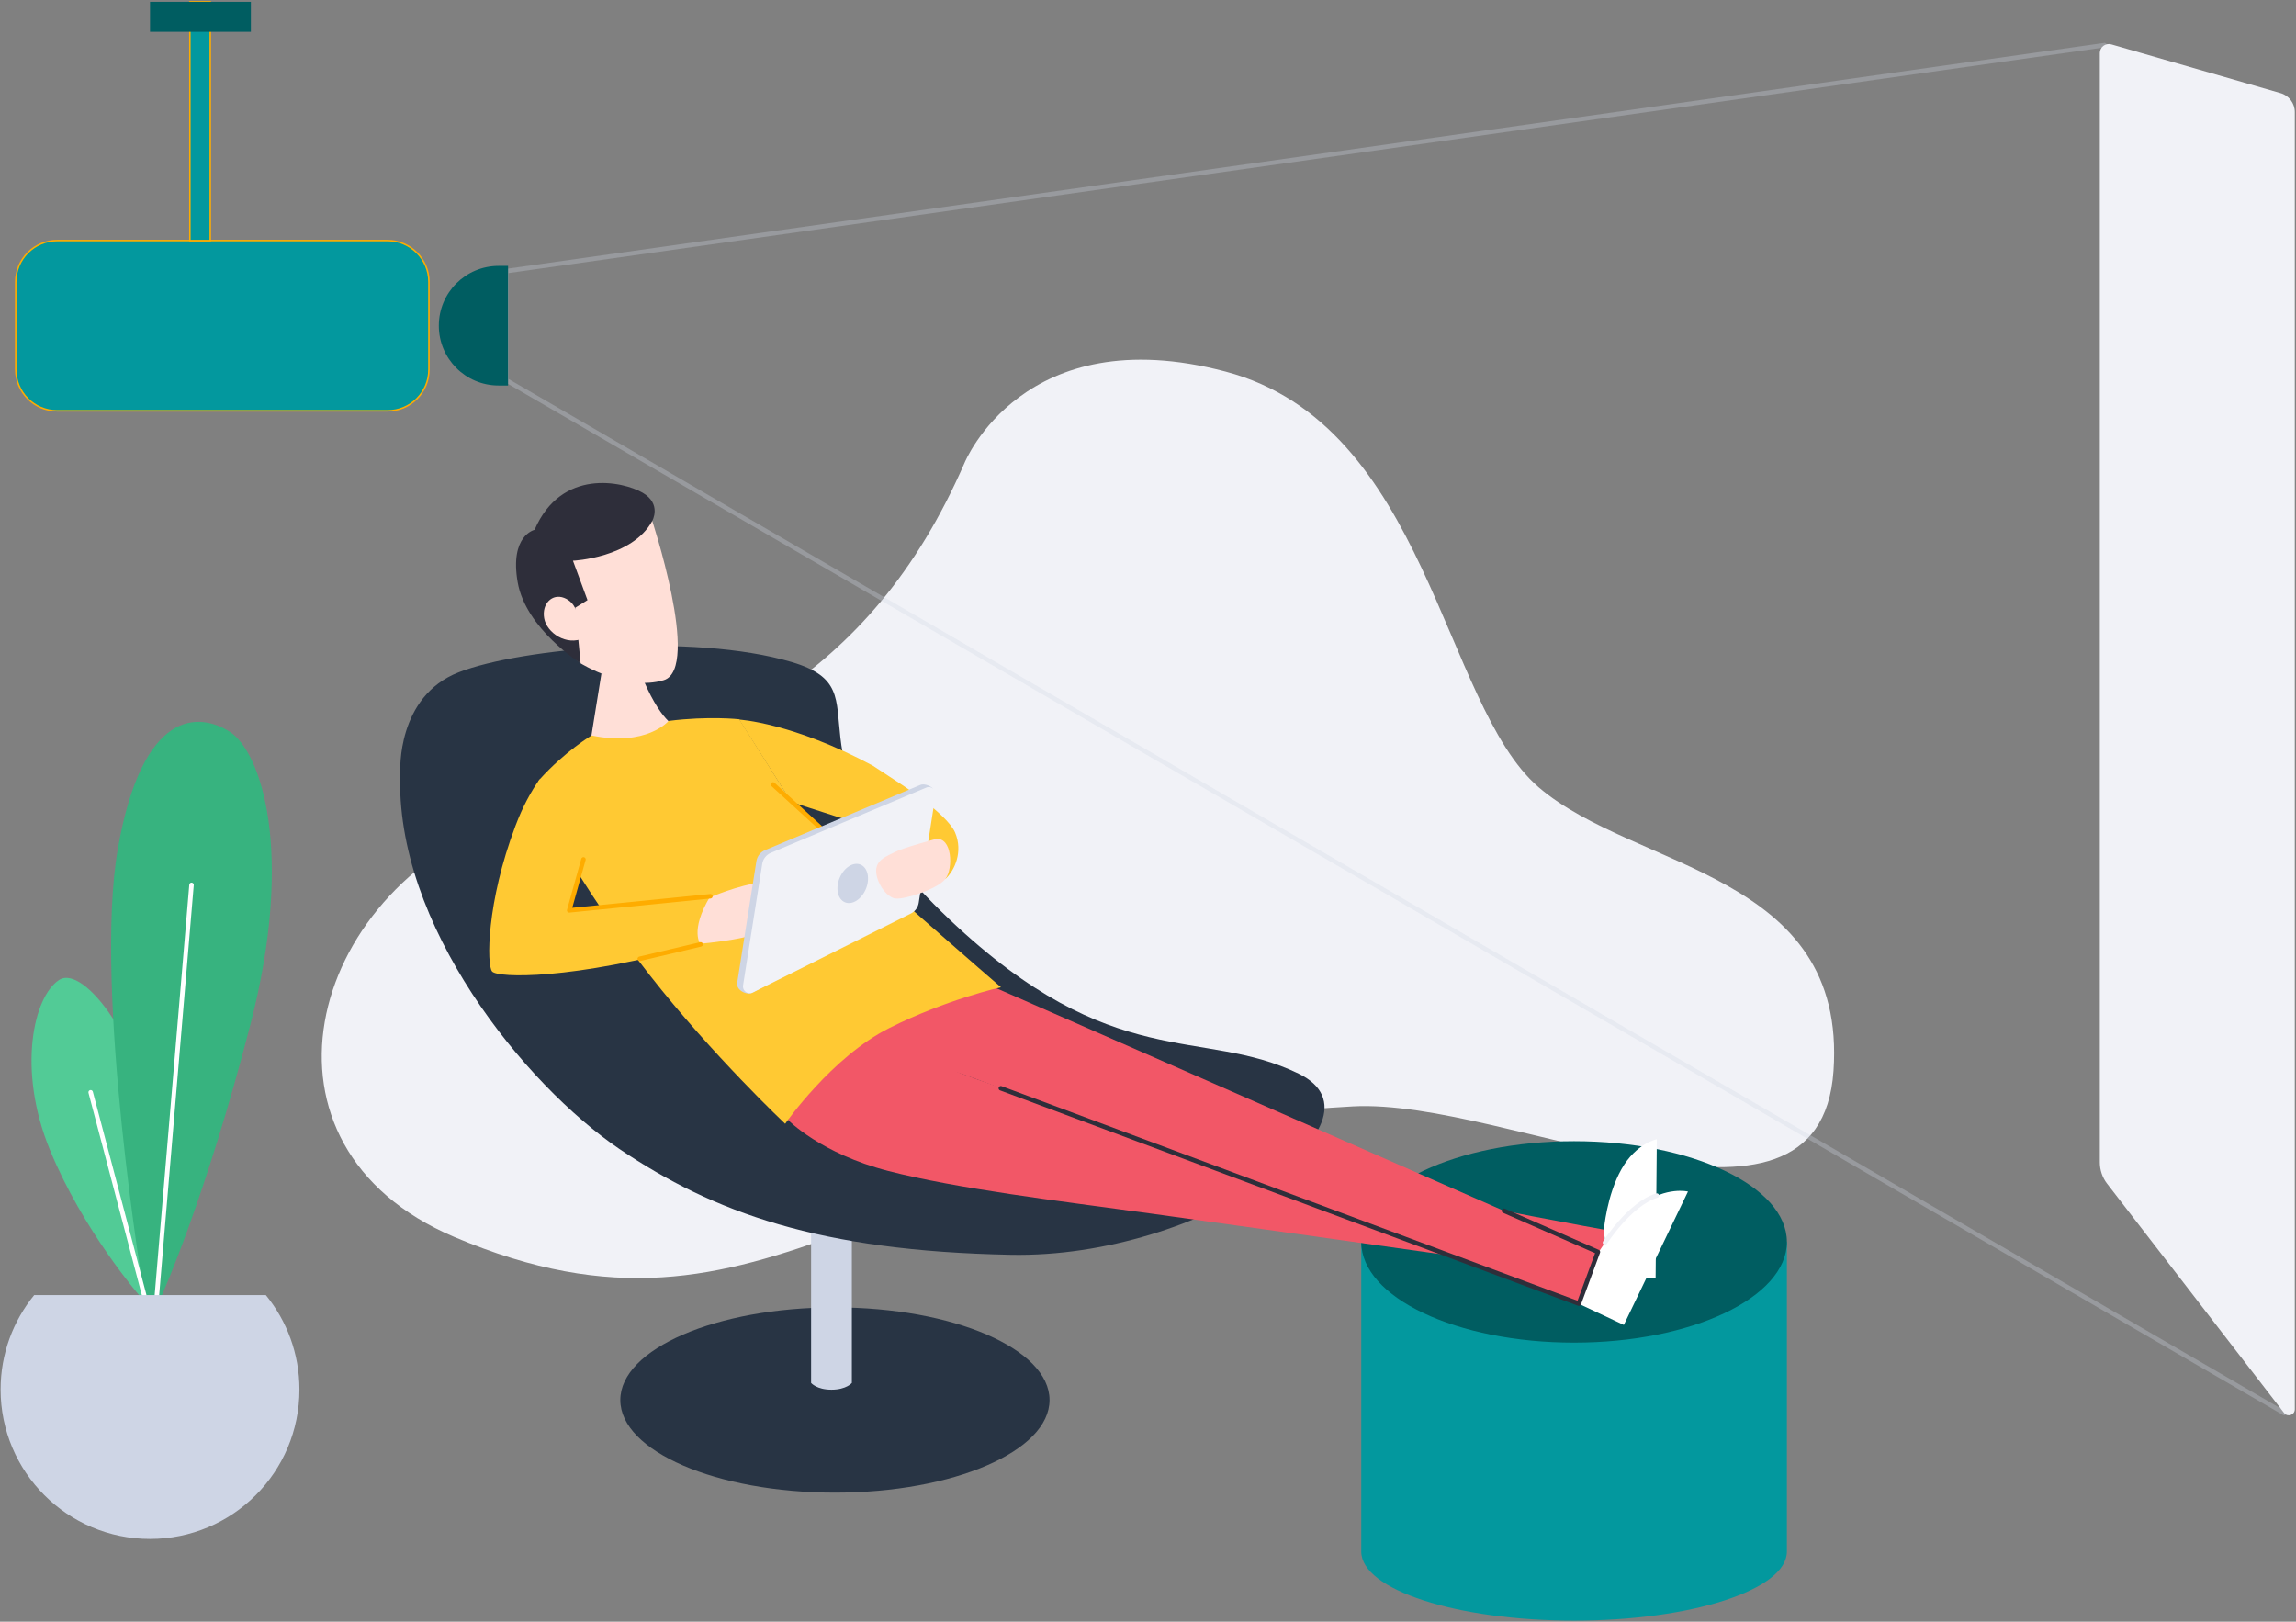 <?xml version="1.0" standalone="no"?>
<svg class="" width="1532px" height="1082px" viewBox="0 0 1532 1082" version="1.1" xmlns="http://www.w3.org/2000/svg" xmlns:xlink="http://www.w3.org/1999/xlink">
    <rect x="0" y="0" width="1532" height="1082" fill="#808080" stroke="none"/>
    <!-- Generator: Sketch 63.1 (92452) - https://sketch.com -->
    <title>relax</title>
    <desc>Created by Webpixels.</desc>
    <g id="Page-1" stroke="none" stroke-width="1" fill="none" fill-rule="evenodd">
        <g id="relax" transform="translate(0, 1)">
            <path d="M92.8,863.1 C92.8,863.1 55.4,820 33.3,766.2 C11.2,712.4 22.5,663.6 39.5,652.8 C56.5,642 96.8,698.2 99,748.6 C101.3,799.1 99,863.1 99,863.1 L92.8,863.1 L92.8,863.1 Z" id="Path" fill="#52CB96" fill-rule="nonzero"></path>
            <path d="M96.2,863.1 C96.2,863.1 62.2,659.6 78.6,565.5 C95,471.4 133,474.2 153.4,487.3 C173.8,500.4 197.1,566.7 167,682.9 C137,799.1 108,863.2 108,863.2 L96.2,863.2 L96.2,863.1 Z" id="Path" fill="#37B37F" fill-rule="nonzero"></path>
            <line x1="104.7" y1="863.1" x2="127.8" y2="589.4" id="Path" stroke="#FFFFFF" stroke-width="3" stroke-linecap="round" stroke-linejoin="round"></line>
            <line x1="96.2" y1="863.1" x2="60.5" y2="727.8" id="Path" stroke="#FFFFFF" stroke-width="3" stroke-linecap="round" stroke-linejoin="round"></line>
            <path d="M643.6,307.8 C643.6,307.8 682.7,211.2 817.7,246.9 C952.7,282.6 962.2,468.7 1026.6,524.2 C1091,579.6 1232.5,581 1223.4,713.5 C1214.3,846 1007.1,731.5 902.6,737.2 C584.8,754.5 515.6,914.6 303.1,824.3 C160.9,763.9 203,595.1 338.7,544.8 C474.4,494.5 579,456 643.6,307.8 Z" id="Path" fill="#F1F2F7" fill-rule="nonzero"></path>
            <ellipse id="Oval" fill="#283444" fill-rule="nonzero" cx="557.1" cy="933.1" rx="143.2" ry="61.8"></ellipse>
            <path d="M568.4,921.7 C568.4,921.7 564.7,926.2 554.8,926.2 C544.9,926.2 541.2,921.7 541.2,921.7 L541.2,794.7 L568.4,794.7 L568.4,921.7 Z" id="Path" fill="#CED5E5" fill-rule="nonzero"></path>
            <path d="M22.8,863.1 C8.8,880.3 0.4,902.2 0.4,926.1 C0.4,981.1 45,1025.8 100.1,1025.8 C155.2,1025.8 199.8,981.2 199.8,926.1 C199.8,902.2 191.4,880.3 177.4,863.1 L22.8,863.1 Z" id="Path" fill="#CED5E5" fill-rule="nonzero"></path>
            <path d="M908.3,827.6 L908.3,1034.2 C908.3,1059.7 971.9,1080.3 1050.3,1080.3 C1128.7,1080.3 1192.3,1059.7 1192.3,1034.2 L1192.3,827.6 L908.3,827.6 Z" id="Path" fill="#03989e" fill-rule="nonzero"></path>
            <ellipse id="Oval" fill="#005D61" fill-rule="nonzero" cx="1050.3" cy="827.6" rx="142" ry="67.2"></ellipse>
            <path d="M267.1,513.8 C267.1,513.8 264.5,463.6 306.2,447.5 C347.9,431.3 461.8,421.1 528.2,440.7 C594.5,460.3 513.6,498.7 633.6,612.5 C743,716.2 802,683.9 866.6,715.4 C931.2,746.9 802,838.7 674.4,836.2 C546.8,833.7 476.3,808.1 413.3,765.6 C350.5,723 262.9,615.9 267.1,513.8 Z" id="Path" fill="#283444" fill-rule="nonzero"></path>
            <path d="M525.8,746.2 C525.8,746.2 547.6,768.7 592.8,780.3 C638.7,792.1 705.9,800.2 767.4,808.6 C888.3,825.3 1073,851.7 1073,851.7 L1070.2,819.4 C1070.2,819.4 777.2,767.5 639.5,714.5 L569,681.1 C569,681.1 542.7,688.3 525.8,746.2 Z" id="Path" fill="#F25767" fill-rule="nonzero"></path>
            <path d="M665.2,658.5 L1066.2,834.4 L1054.1,868 L643.8,716.2 L577.4,694.6 L584.6,675.4 C584.7,675.4 638.3,646.7 665.2,658.5 Z" id="Path" fill="#F25767" fill-rule="nonzero"></path>
            <path d="M401.3,448.4 L392.1,505.4 C392.1,505.4 420.4,513.9 433.9,507 C447.4,500.1 452.8,484.6 452.8,484.6 C452.8,484.6 442.5,483.2 429.6,453.3 L401.3,448.4 Z" id="Path" fill="#FFDFD7" fill-rule="nonzero"></path>
            <polyline id="Path" stroke="#CED5E5" stroke-width="3" opacity="0.3" stroke-linecap="round" stroke-linejoin="round" points="1524.1 941.8 337.8 252.7 337.8 179.9 1404.2 29.1"></polyline>
            <path d="M387.3,441.5 C387.3,441.5 417.6,460.5 442.9,452.8 C468.1,445.1 434.3,343.7 434.3,343.7 C434.3,343.7 420.3,321.1 384.8,329.6 C349.2,338.1 344.5,404 387.3,441.5 Z" id="Path" fill="#FFDFD7" fill-rule="nonzero"></path>
            <path d="M394.7,489.7 C394.7,489.7 377.1,500.2 360.1,519 C351.4,528.6 389.4,593.4 433.6,649.7 C475.7,703.4 523.9,748.8 523.9,748.8 C523.9,748.8 554.9,704.2 593.4,684.9 C632,665.6 667.9,657.7 667.9,657.7 C667.9,657.7 577.2,579.5 526.9,532.2 L493.3,478.9 C493.3,478.9 472.9,476.6 446.1,480 C446,480.2 431.4,497.3 394.7,489.7 Z" id="Path" fill="#FFC933" fill-rule="nonzero"></path>
            <path d="M473.4,597.9 C473.4,597.9 491.5,589.8 509.6,587.3 C527.7,584.7 521.9,607.7 515.8,616.4 C509.7,625.1 467.1,628.7 467.1,628.7 C467.1,628.7 458.2,623.4 460.8,615.4 C463.4,607.4 466.5,601.5 473.4,597.9 Z" id="Path" fill="#FFDFD7" fill-rule="nonzero"></path>
            <path d="M493.2,479.1 C493.2,479.1 528.7,481.1 582.3,509.8 L598.3,520.3 C598.3,520.3 631.9,541.7 637.3,554.5 C642.7,567.3 637,579.7 630.9,585.4 L597.9,556.6 L528,534.1 L493.2,479.1 Z" id="Path" fill="#FFC933" fill-rule="nonzero"></path>
            <path d="M360,519 C354.3,527.1 348.7,537.3 343.9,550.1 C324.6,601.1 324.6,643.1 328.4,647.2 C332.2,651.4 380.6,653.2 467.5,629.1 C467.5,629.1 459.9,620.4 473.9,597 C473.9,597 419.1,603.8 379.8,606.4 L389.2,572.4 C389.2,572.4 393.4,542.5 376.3,528.9 L360,519 Z" id="Path" fill="#FFC933" fill-rule="nonzero"></path>
            <line x1="547" y1="550.9" x2="515.8" y2="522.4" id="Path" stroke="#FEAC00" stroke-width="3" stroke-linecap="round" stroke-linejoin="round"></line>
            <path d="M491.9,654.7 L504.7,573.6 C505.2,570.3 507.4,567.5 510.5,566.2 L614.1,522.7 C615.9,521.9 619.5,522.5 622.2,524.8 C623.2,525.7 620.6,526 620.4,527.5 L609.2,599.5 C608.7,602.6 606.8,605.2 604,606.6 L501.9,661.4 C498.4,663.2 491,659.7 491.9,654.7 Z" id="Path" fill="#CED5E5" fill-rule="nonzero"></path>
            <path d="M495.8,656.5 L508.6,575.4 C509.1,572.1 511.3,569.3 514.4,568 L618,524.5 C621.3,523.1 624.8,525.9 624.2,529.4 L613,601.4 C612.5,604.5 610.6,607.1 607.8,608.5 L502.3,661.2 C499,662.9 495.3,660.1 495.8,656.5 Z" id="Path" fill="#F1F2F7" fill-rule="nonzero"></path>
            <ellipse id="Oval" fill="#CED5E5" fill-rule="nonzero" transform="translate(568.994, 588.443) rotate(-67.61) translate(-568.994, -588.443) " cx="568.994" cy="588.443" rx="13.6" ry="9.5"></ellipse>
            <path d="M624.3,558.8 C624.3,558.8 602.1,564.8 597.1,567.5 C592.2,570.1 584.6,572.4 584.6,580 C584.6,587.6 591.4,597.8 597.5,598.5 C603.5,599.3 625.7,592.2 630.9,585.3 C636.1,578.4 635.4,557.3 624.3,558.8 Z" id="Path" fill="#FFDFD7" fill-rule="nonzero"></path>
            <path d="M435.2,346.6 C435.2,346.6 441.7,335.2 428.7,327.7 C415.7,320.2 374.5,311.1 356.7,352.5 C356.7,352.5 340,356.2 345.4,387.4 C350.8,418.6 387.4,441.5 387.4,441.5 L383.8,404.5 L392,399.4 L382.3,373.1 C382.2,373.2 421.8,371.2 435.2,346.6 Z" id="Path" fill="#2e2e3a" fill-rule="nonzero"></path>
            <path d="M385.3,409.5 C385.3,409.5 384.4,401 376.4,397.9 C368.4,394.8 361.4,401.9 363.1,411.5 C364.8,421.2 378,430.2 389.6,424.7 L385.3,409.5 Z" id="Path" fill="#FFDFD7" fill-rule="nonzero"></path>
            <polyline id="Path" stroke="#FEAC00" stroke-width="3" stroke-linecap="round" stroke-linejoin="round" points="474 597 379.8 606.4 389.3 572.4"></polyline>
            <line x1="467.5" y1="629.1" x2="426.9" y2="638.7" id="Path" stroke="#FEAC00" stroke-width="3" stroke-linecap="round" stroke-linejoin="round"></line>
            <path d="M1070.2,819.4 C1070.2,819.4 1072.1,796.5 1081.9,779.1 C1091.7,761.7 1105.5,759.1 1105.5,759.1 L1104.7,851.7 L1073,851.7 L1070.2,819.4 Z" id="Path" fill="#FFFFFF" fill-rule="nonzero"></path>
            <path d="M1065.5,836.4 C1065.5,836.4 1077.7,815.2 1094.9,802.8 C1112.1,790.4 1126.3,794 1126.3,794 L1083.5,883 L1053.5,868.9 L1065.5,836.4 Z" id="Path" fill="#FFFFFF" fill-rule="nonzero"></path>
            <polyline id="Path" stroke="#2e2e3a" stroke-width="3" stroke-linecap="round" stroke-linejoin="round" points="667.8 725.1 1053.5 868.8 1066.2 834.3 1003.5 806.8"></polyline>
            <path d="M1070.9,828.1 C1070.9,828.1 1087.5,802.1 1105.5,796.7" id="Path" stroke="#F1F2F7" stroke-width="3" stroke-linecap="round" stroke-linejoin="round"></path>
            <path d="M258.6,273.1 L38.1,273.1 C22.8,273.1 10.5,260.7 10.5,245.5 L10.5,187.1 C10.5,171.8 22.9,159.5 38.1,159.5 L258.6,159.5 C273.9,159.5 286.2,171.9 286.2,187.1 L286.2,245.5 C286.2,260.8 273.9,273.1 258.6,273.1 Z" id="Path" stroke="#FEAC00" fill="#03989e" fill-rule="nonzero"></path>
            <rect id="Rectangle" stroke="#FEAC00" fill="#03989e" fill-rule="nonzero" x="126.7" y="0.2" width="13.6" height="159.3"></rect>
            <path d="M339,256.2 L332.7,256.2 C310.6,256.2 292.8,238.3 292.8,216.3 L292.8,216.3 C292.8,194.2 310.7,176.4 332.7,176.4 L339,176.4 L339,256.2 Z" id="Path" fill="#005D61" fill-rule="nonzero"></path>
            <path d="M1524.1,941.8 L1406,788.8 C1402.8,784.7 1401.1,779.6 1401.1,774.4 L1401.1,34.4 C1401.1,30.4 1404.9,27.5 1408.8,28.6 L1521.6,61.1 C1527.3,62.7 1531.2,67.9 1531.2,73.8 L1531.2,939.4 C1531.1,943.1 1526.4,944.7 1524.1,941.8 Z" id="Path" fill="#F1F2F7" fill-rule="nonzero"></path>
            <rect id="Rectangle" fill="#005D61" fill-rule="nonzero" x="100.1" y="0.2" width="67.3" height="20"></rect>
        </g>
    </g>
</svg>